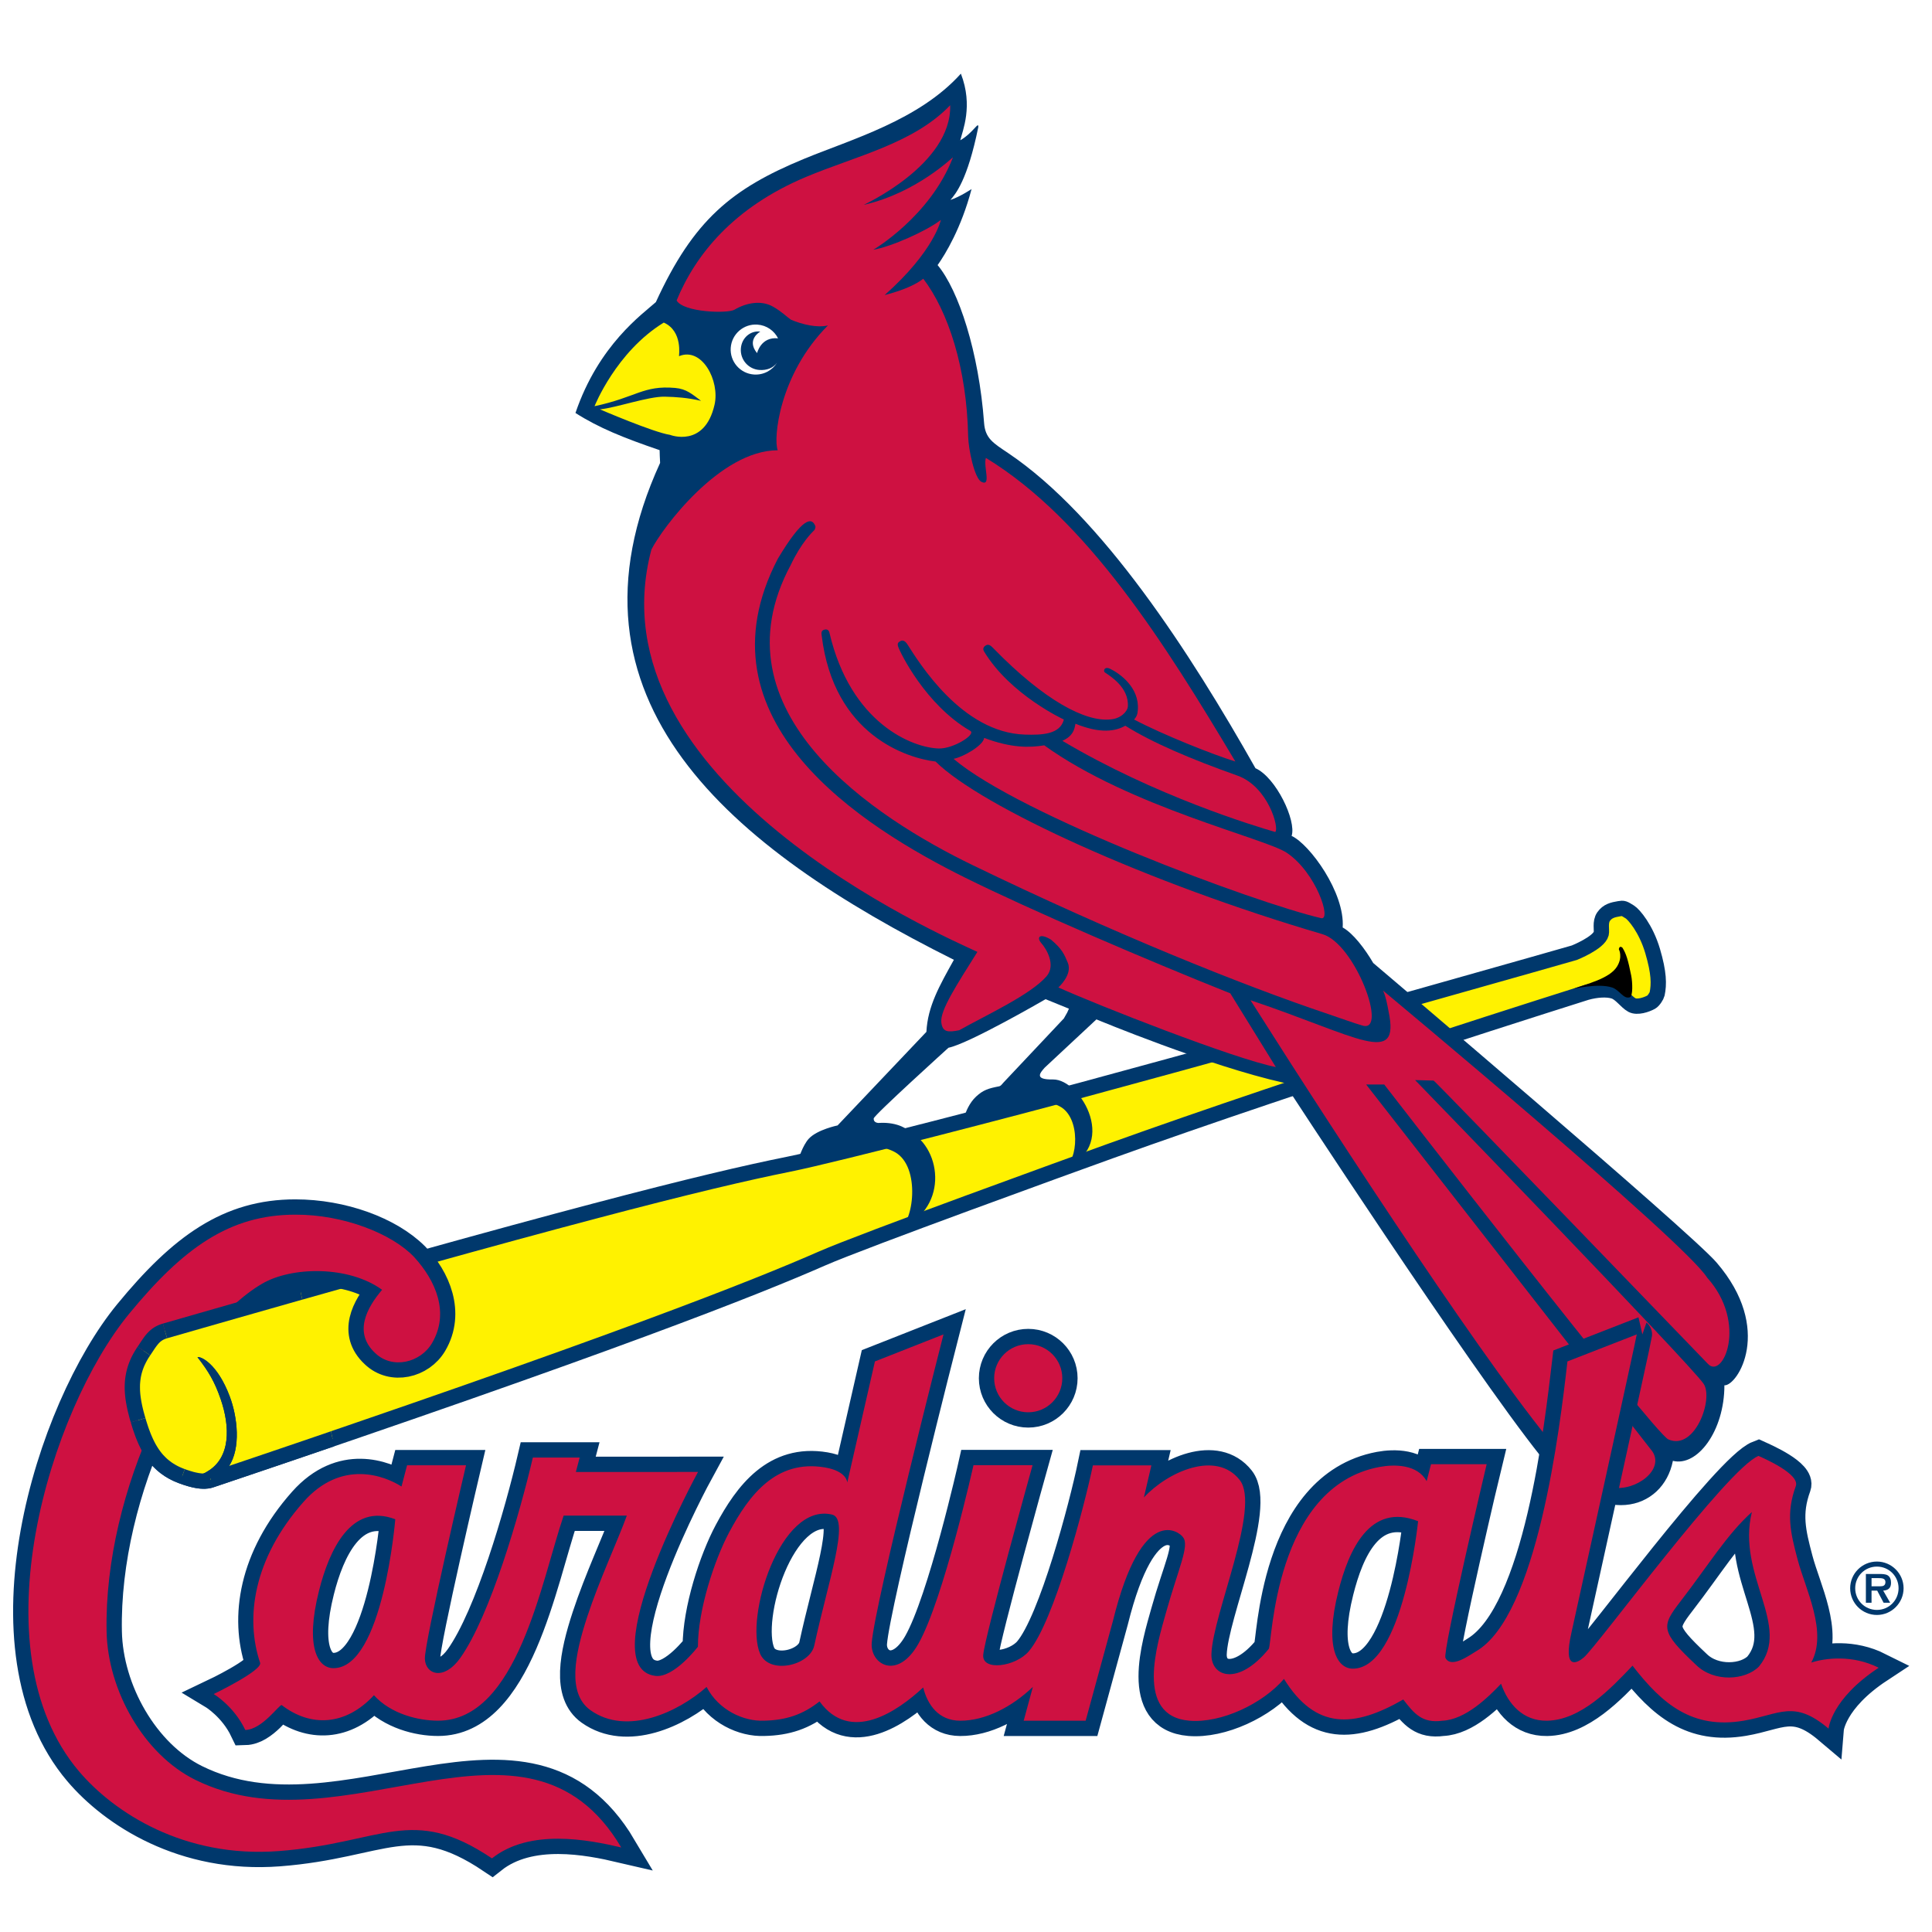 <?xml version="1.0" encoding="utf-8"?>
<!-- Generator: Adobe Illustrator 13.0.0, SVG Export Plug-In . SVG Version: 6.00 Build 14948)  -->
<!DOCTYPE svg PUBLIC "-//W3C//DTD SVG 1.0//EN" "http://www.w3.org/TR/2001/REC-SVG-20010904/DTD/svg10.dtd">
<svg version="1.0" id="Layer_1" xmlns="http://www.w3.org/2000/svg" xmlns:xlink="http://www.w3.org/1999/xlink" x="0px" y="0px"
	 width="192.756px" height="192.756px" viewBox="0 0 192.756 192.756" enable-background="new 0 0 192.756 192.756"
	 xml:space="preserve">
<g>
	<polygon fill-rule="evenodd" clip-rule="evenodd" fill="#FFFFFF" points="0,0 192.756,0 192.756,192.756 0,192.756 0,0 	"/>
	
		<path fill-rule="evenodd" clip-rule="evenodd" fill="#FFF200" stroke="#00386C" stroke-width="1.527" stroke-miterlimit="2.613" d="
		M13.777,141.695c0.783,2.662,1.791,4.645,4.399,5.594c1.059,0.383,2.098,0.639,2.863,0.381
		c40.084-13.502,54.57-19.299,60.963-22.105c4.088-1.793,24.957-9.348,28.749-10.713c19.41-6.986,47.534-15.836,47.534-15.836
		c0.993-0.277,2.025-0.342,2.715-0.131c0.699,0.215,1.232,1.072,1.82,1.389c0.525,0.281,1.436-0.027,1.913-0.285
		c0.258-0.137,0.562-0.652,0.597-0.818c0.203-0.963,0.197-2.098-0.445-4.28c-0.668-2.268-1.883-3.659-2.271-3.901
		c-0.604-0.377-0.637-0.399-1.051-0.331c-0.658,0.11-1.174,0.229-1.57,0.789c-0.386,0.546-0.155,1.368-0.237,1.697
		c-0.232,0.929-2.684,1.907-2.684,1.907s-25.424,7.283-49.125,13.695c-5.405,1.463-24.414,6.436-29.285,7.412
		c-8.235,1.654-22.869,5.318-62.205,16.629c-1.108,0.318-1.46,1.07-2.1,2.004C12.832,137.02,13.015,139.102,13.777,141.695
		L13.777,141.695z"/>
	<path fill-rule="evenodd" clip-rule="evenodd" d="M161.324,96.443c0.611-0.981,0.19-1.729,0.19-1.729s0.032-0.429,0.354-0.166
		c0.389,0.621,0.571,1.265,0.878,2.784c0.135,0.668,0.18,2.059-0.127,2.164c-0.649,0.221-1.027-0.727-1.778-0.973
		c-1.434-0.473-4.008,0.186-3.869,0.135C158.272,98.166,160.57,97.652,161.324,96.443L161.324,96.443z"/>
	
		<path fill-rule="evenodd" clip-rule="evenodd" fill="#00386C" stroke="#00386C" stroke-width="3.053" stroke-miterlimit="2.613" d="
		M41.322,125.42c2.106,2.162,3.558,5.562,1.779,8.584c-1.154,1.961-3.96,2.637-5.668,0.992c-2.182-2.031-0.854-4.498,0.688-6.312
		c-3.321-2.418-9.005-2.344-11.977-0.604c-7.803,4.57-15.798,20.637-15.508,34.719c0.12,5.838,3.692,12.227,8.846,14.773
		c14.87,7.352,33.014-9.213,42.5,6.748c-3.32-0.775-9.107-1.91-12.901,1.088c-8.064-5.416-10.881-1.52-21.25-0.727
		c-9.486,0.727-16.483-3.869-19.948-7.953c-10.341-12.191-2.821-36.123,4.98-45.627c5.427-6.609,10.056-9.914,16.602-9.914
		C34.115,121.188,38.791,122.893,41.322,125.42L41.322,125.42z"/>
	<path fill-rule="evenodd" clip-rule="evenodd" fill="#CE1141" d="M41.322,125.42c2.15,2.346,3.558,5.562,1.779,8.584
		c-1.154,1.961-3.96,2.637-5.668,0.992c-2.182-2.031-0.854-4.498,0.688-6.312c-3.321-2.418-9.005-2.344-11.977-0.604
		c-7.803,4.57-15.798,20.637-15.508,34.719c0.12,5.838,3.692,12.227,8.846,14.773c14.87,7.352,33.014-9.213,42.5,6.748
		c-3.32-0.775-9.107-1.91-12.901,1.088c-8.064-5.416-10.881-1.52-21.25-0.727c-9.486,0.727-16.483-3.869-19.948-7.953
		c-10.341-12.191-2.821-36.123,4.98-45.627c5.427-6.609,10.056-9.914,16.602-9.914C34.264,121.166,39.125,123.088,41.322,125.42
		L41.322,125.42z"/>
	<path fill-rule="evenodd" clip-rule="evenodd" fill="#00386C" d="M133.96,92.535c1.046,0.58,2.219,2.127,3.048,3.544
		c0,0,31.557,26.75,34.247,29.874c5.738,6.66,2.072,12.348,0.789,12.26c0,4.557-2.7,8.141-5.139,7.537
		c-0.97,4.939-7.271,6.949-13.187-0.459c-7.17-8.98-25.609-37.256-25.609-37.256c-7.569-1.688-18.718-6.33-18.718-6.33l-5.168,4.822
		c-0.438,0.502-1.097,1.205,0.835,1.172c2.804-0.049,6.822,6.861,0.78,9.025c1.592-0.291,2.101-4.6,0.253-6.105
		c-0.804-0.654-2.517-0.855-2.517-0.855s-1.534,0.127-2.613,0.332c-1.828,0.529-3.919,1.113-4.729,1.311
		c0.102-0.451,0.493-1.391,1.154-2.002c0.717-0.664,1.232-0.814,2.29-1.021c0.187-0.035,0.311-0.232,0.44-0.375l6.026-6.398
		l0.334-0.588l0.172-0.385l-2.33-0.949c0,0-7.612,4.422-9.689,4.846c0,0-7.435,6.729-7.459,7.053
		c-0.029,0.375,0.33,0.439,0.453,0.451c2.103-0.15,3.065,0.795,3.065,0.795c3.44,1.852,3.924,8.033-1.193,9.854
		c1.542-0.174,2.442-5.885,0.022-7.596c-0.901-0.637-2.7-0.852-2.7-0.852c3.662,0.35-1.075,0.031-2.433,0.363
		c-1.319,0.32-4.742,1.121-4.742,1.121s0.43-1.453,1.065-2.129c0.84-0.895,2.86-1.311,2.86-1.311l8.861-9.336
		c0.128-2.557,1.308-4.609,2.742-7.187C72.894,84.633,55.013,69.873,65.859,46.183c-0.021-0.126-0.049-1.272-0.049-1.272
		c-3.57-1.218-6.083-2.229-8.396-3.709c2.32-6.812,6.691-9.865,8.022-11.062c3.756-8.184,7.543-11.302,14.778-14.29
		c4.766-1.968,11.469-3.846,15.653-8.502c1.257,3.23,0.154,5.711-0.056,6.645c1.294-0.748,1.841-1.954,1.793-1.31
		c-1.081,5.324-2.288,6.701-2.779,7.262c0.912-0.287,2.108-1.082,2.108-1.082c-1.027,3.895-2.614,6.5-3.387,7.586
		c2.099,2.517,4.112,8.646,4.637,15.752c0.115,1.555,0.921,2.005,2.415,3.012c9.352,6.294,18.163,19.928,24.66,31.433
		c2.037,0.901,4.104,5.226,3.609,6.753C130.67,84.234,134.197,89.063,133.96,92.535L133.96,92.535z"/>
	<path fill-rule="evenodd" clip-rule="evenodd" fill="#CE1141" d="M124.763,99.793c10.744,3.613,14.948,6.699,13.778,1.135
		c-0.131-0.721-0.278-1.496-0.551-2.092c0,0,30.06,25,32.327,28.627c4.107,4.566,1.556,10.271,0.058,8.586
		c0,0-27.354-28.389-27.346-28.24l-1.844-0.049c0,0,27.399,28.262,28.783,30.299c1.018,1.498-0.874,6.723-3.521,5.549
		c-1.457-0.646-28.342-35.406-28.342-35.406h-1.803l28.56,36.615c1.223,1.834-1.683,4.012-4.081,3.594
		c-1.19-0.209-3.764-1.844-4.961-3.229C148.947,137.225,134.169,114.641,124.763,99.793L124.763,99.793z"/>
	<path fill-rule="evenodd" clip-rule="evenodd" fill="#CE1141" d="M64.991,54.83c1.058-2.104,6.841-9.907,12.604-9.907
		c-0.458-1.09,0.108-7.54,5.007-12.453c-1.113,0.265-2.616-0.117-3.69-0.575c-0.404-0.269-0.884-0.782-1.773-1.293
		c-1.219-0.702-2.742-0.367-3.866,0.3c-0.661,0.392-5.063,0.282-5.768-0.923c1.878-4.554,5.644-9.269,12.901-12.322
		c4.95-2.083,10.74-3.332,14.393-7.156c0.165,5.926-8.64,9.935-8.636,9.942c5.296-1.196,8.915-4.799,8.915-4.749
		c-2.276,5.911-7.951,9.226-7.951,9.226c1.811-0.313,5.295-1.861,6.744-2.98c0,0-0.639,3.092-5.613,7.502
		c-0.01-0.014,2.48-0.557,3.858-1.634c2.481,3.258,4.343,8.921,4.476,15.712c0.026,1.313,0.637,4.225,1.335,4.559
		c1.008,0.482,0.163-1.515,0.434-2.394c10.112,6.163,17.87,18.528,24.889,30.29c-2.29-0.708-7.21-2.667-10.104-4.188
		c0.297-0.323,0.349-0.584,0.377-0.974c0.163-2.219-1.794-3.625-2.793-4.1c-0.257-0.123-0.449-0.066-0.529,0.042
		c-0.083,0.113-0.045,0.283,0.028,0.332c0.507,0.343,2.431,1.504,2.296,3.406c-0.036,0.502-0.735,1.22-1.737,1.282
		c-2.477,0.265-6.571-1.859-11.672-7.089c-0.159-0.146-0.42-0.501-0.765-0.292c-0.335,0.204-0.262,0.466-0.171,0.605
		c2.62,4.33,7.961,6.789,7.961,6.789c-0.37,1.494-2.21,1.554-3.878,1.503c-6.315-0.191-10.582-7.216-11.738-9.012
		c-0.224-0.348-0.468-0.434-0.675-0.325c-0.223,0.118-0.355,0.216-0.239,0.569c0.179,0.542,2.704,5.792,7.196,8.397
		c0.6,0.348-1.683,1.791-3.132,1.757c-2.617-0.062-8.81-2.483-10.927-11.568c-0.025-0.139-0.156-0.369-0.467-0.298
		c-0.339,0.077-0.353,0.308-0.305,0.581c1.203,10.009,8.594,12.259,11.363,12.586C97.95,80.53,114.616,88.117,131.93,93.2
		c3.258,0.921,6.587,9.882,4.013,9.123c-0.927-0.264-2.126-0.715-3.426-1.15c-8.535-2.861-21.492-8.083-35.486-14.863
		c-9.667-4.684-26.057-15.233-18.135-29.95c1.036-2.198,2.145-3.266,2.301-3.422c0.104-0.057,0.179-0.328,0.156-0.429
		c-0.351-0.963-1.287-0.881-3.75,3.238c-8.427,16.183,8.477,26.748,18.689,31.817c6.589,3.27,18.199,8.247,26.455,11.542
		l4.544,7.355c-4.192-0.83-17.731-6.156-21.696-7.943c0,0,1.442-1.277,0.938-2.472c-0.351-0.831-0.552-1.351-1.668-2.293
		c-1.178-0.718-1.472-0.214-0.96,0.36c0.475,0.532,1.48,2.165,0.51,3.29c-1.6,1.855-6.138,3.932-8.708,5.381
		c-1.124,0.229-1.669,0.201-1.791-0.766c-0.15-1.205,1.568-3.805,3.599-7.048C94.022,93.342,58.826,78.043,64.991,54.83
		L64.991,54.83z"/>
	<path fill-rule="evenodd" clip-rule="evenodd" fill="#FFF200" d="M66.848,43.386c0,0,3.446,1.355,4.443-3.011
		c0.541-2.37-1.246-5.797-3.547-4.839c-0.022,0.009,0.413-2.499-1.52-3.351c-4.765,2.922-6.906,8.341-6.906,8.341
		c4.193-0.896,4.849-2.098,8.041-1.822c1.139,0.099,1.679,0.619,2.587,1.286c-1.388-0.313-2.458-0.386-3.625-0.413
		c-1.625-0.036-4.834,1.103-6.463,1.264C59.857,40.842,65.204,43.142,66.848,43.386L66.848,43.386z"/>
	<path fill-rule="evenodd" clip-rule="evenodd" fill="#CE1141" d="M104.183,74.362c-1.444,0.235-3.241,0.29-5.99-0.738
		c-0.106,0.777-2.141,1.922-3.057,2.085c6.633,5.637,29.998,14.335,36.674,15.896c1.073,0.25-0.49-4.551-3.425-6.521
		C126.234,83.639,112.734,80.518,104.183,74.362L104.183,74.362z"/>
	<path fill-rule="evenodd" clip-rule="evenodd" fill="#CE1141" d="M105.993,73.913c9.225,5.48,19.075,8.47,21.232,9.094
		c0.446-0.316-0.682-4.529-3.771-5.626c-4.612-1.639-8.453-3.262-11.181-4.974c-0.961,0.532-2.389,0.84-4.977-0.198
		C107.199,72.847,107.005,73.457,105.993,73.913L105.993,73.913z"/>
	<path fill-rule="evenodd" clip-rule="evenodd" fill="#FFFFFF" d="M77.529,36.182c-0.471,0.766-1.348,1.25-2.308,1.183
		c-1.375-0.096-2.413-1.289-2.316-2.664s1.29-2.412,2.665-2.315c0.912,0.063,1.675,0.609,2.058,1.37
		c-1.72-0.184-2.094,1.476-2.094,1.476c-1.115-1.364,0.324-2.15,0.324-2.15c-0.956-0.125-1.867,0.603-1.943,1.701
		s0.752,2.051,1.851,2.128C76.503,36.962,77.145,36.72,77.529,36.182L77.529,36.182z"/>
	
		<path fill-rule="evenodd" clip-rule="evenodd" fill="#00386C" stroke="#00386C" stroke-width="3.053" stroke-miterlimit="2.613" d="
		M81.766,169.75c-1.647,1.303-3.319,1.879-5.542,1.922c-2.013,0.088-4.525-1.039-5.728-3.363c-2.871,2.543-7.97,4.885-11.578,2.322
		c-2.352-1.67-1.58-5.525-0.318-9.361c1.202-3.652,3.018-7.529,3.939-10.057l-6.305,0.002c-2.221,6.516-4.609,20.457-12.53,20.457
		c-1.987,0-4.628-0.678-6.396-2.539c-2.899,3.109-6.39,3.141-9.244,0.988c-0.2-0.129-1.762,2.418-3.614,2.465
		c-1.127-2.355-3.113-3.553-3.113-3.553s4.833-2.295,4.625-3.143c-1.497-4.488-0.665-10.447,4.326-16.053
		c3.819-4.291,8.121-2.584,9.771-1.527l0.556-2.121h5.881c0,0-4.159,17.691-4.106,19.305c0.053,1.578,1.899,2.215,3.526-0.07
		c2.998-4.213,5.954-14.451,7.247-20.002h4.67l-0.378,1.436l12.187-0.002c0,0-10.646,19.516-4.266,20.346
		c1.859,0.242,4.255-2.906,4.255-2.906c0-3.666,1.646-8.656,3.125-11.428c1.981-3.709,4.681-7.281,9.543-6.463
		c2.212,0.373,2.234,1.51,2.234,1.51l2.759-12.086l6.843-2.697c0,0-6.872,26.881-7.162,30.787c-0.158,2.139,2.55,3.752,4.659,0.074
		c2.465-4.299,5.494-17.814,5.494-17.814h5.896c0,0-4.756,17.021-4.924,18.922c-0.146,1.652,3.224,1.199,4.548-0.352
		c2.513-2.943,5.552-14.492,6.391-18.547h5.836l-0.746,3.199c2.41-2.59,7.226-4.725,9.562-1.74
		c2.123,2.715-2.683,13.35-2.823,17.346c-0.08,2.305,2.665,3.26,5.718-0.498c0.353-0.547,0.521-16.176,11.053-18.152
		c1.476-0.275,3.785-0.275,4.7,1.42l0.437-1.695h5.552c-0.049,0.197-4.425,18.721-4.112,19.328c0.57,1.107,2.481-0.309,3.052-0.658
		c6.286-3.867,8.341-22.359,9.118-28.924l6.916-2.695c0.045,0.029-6.507,29.717-6.507,29.717c-0.896,3.912,0.583,3.055,1.216,2.523
		c1.358-1.141,14.401-18.941,17.44-20.117c0.595,0.271,4.157,1.814,3.718,3.018c-0.998,2.73-0.524,4.65,0.185,7.33
		c0.79,2.984,3.019,7.232,1.357,10.27c1.473-0.453,4.112-0.795,6.729,0.514c-4.761,3.135-5,6.076-5,6.076
		c-3.48-2.947-4.882-1.398-8.479-0.789c-5.127,0.865-8.119-1.662-11.081-5.49c-2.186,2.303-5.165,5.439-8.532,5.49
		c-2.412,0.035-3.881-1.674-4.585-3.689c-1.253,1.316-3.539,3.59-5.855,3.689c-2.015,0.279-2.822-0.715-3.902-2.117
		c-4.979,2.865-8.761,3.008-11.901-2.053c-2.131,2.488-6.268,4.43-9.425,4.17c-5.509-0.457-3.209-7.699-2.346-10.785
		c1.244-4.445,2.378-6.467,1.692-7.527c-0.295-0.479-3.995-3.678-6.988,8.367l-2.72,9.945h-6.182l0.916-3.373
		c-2.074,1.984-4.737,3.383-7.254,3.373c-2.125-0.01-3.241-1.537-3.69-3.316C89.525,170.758,84.837,173.99,81.766,169.75
		L81.766,169.75z M134.973,166.482c-1.537,0-2.866-2.062-1.445-7.721c1.025-4.082,3.089-8.898,7.956-6.99
		C141.483,151.771,140.004,166.482,134.973,166.482L134.973,166.482z M175.49,166.273c-1.318,1.383-4.46,1.576-6.236-0.129
		c-3.604-3.385-3.531-3.857-1.589-6.377c2.797-3.625,4.619-6.666,7.121-8.912C173.225,157.164,178.806,162.223,175.49,166.273
		L175.49,166.273z M81.239,164.176c-0.432,1.994-4.48,2.947-5.405,0.814c-1.545-3.564,1.996-15.139,7.19-13.877
		C84.83,151.553,82.625,157.77,81.239,164.176L81.239,164.176z M33.27,166.434c-1.537,0-2.865-2.064-1.444-7.721
		c1.025-4.082,3.208-8.822,7.611-7.135C39.436,151.578,38.171,166.434,33.27,166.434L33.27,166.434z"/>
	
		<path fill-rule="evenodd" clip-rule="evenodd" fill="#00386C" stroke="#00386C" stroke-width="3.053" stroke-miterlimit="2.613" d="
		M99.188,137.506c0-1.877,1.521-3.398,3.399-3.398c1.877,0,3.398,1.521,3.398,3.398s-1.521,3.398-3.398,3.398
		C100.709,140.904,99.188,139.383,99.188,137.506L99.188,137.506z"/>
	<path fill-rule="evenodd" clip-rule="evenodd" fill="#CE1141" d="M99.188,137.506c0-1.877,1.521-3.398,3.399-3.398
		c1.877,0,3.398,1.521,3.398,3.398s-1.521,3.398-3.398,3.398C100.709,140.904,99.188,139.383,99.188,137.506L99.188,137.506z"/>
	<path fill-rule="evenodd" clip-rule="evenodd" fill="#00386C" d="M187.26,161.125c1.463,0,2.661-1.197,2.661-2.666
		c0-1.463-1.198-2.662-2.661-2.662c-1.477,0-2.668,1.199-2.668,2.662C184.592,159.928,185.783,161.125,187.26,161.125
		L187.26,161.125z M187.26,160.623c-1.205,0-2.166-0.961-2.166-2.164c0-1.199,0.961-2.16,2.166-2.16c1.198,0,2.16,0.961,2.16,2.16
		C189.42,159.662,188.458,160.623,187.26,160.623L187.26,160.623z M187.887,158.695c0.509-0.035,0.78-0.252,0.78-0.781
		c0-0.299-0.076-0.578-0.334-0.744c-0.216-0.125-0.536-0.133-0.78-0.133h-1.394v2.869h0.564v-1.211h0.564l0.641,1.211h0.655
		L187.887,158.695L187.887,158.695z M186.724,158.264v-0.814h0.696c0.279,0,0.69,0,0.69,0.383c0,0.361-0.224,0.438-0.544,0.432
		H186.724L186.724,158.264z"/>
	<path fill-rule="evenodd" clip-rule="evenodd" fill="#CE1141" d="M81.766,169.75c-1.647,1.303-3.319,1.879-5.542,1.922
		c-2.013,0.088-4.525-1.039-5.728-3.363c-2.871,2.543-7.97,4.885-11.578,2.322c-2.352-1.67-1.58-5.525-0.318-9.361
		c1.202-3.652,3.018-7.529,3.939-10.057l-6.305,0.002c-2.221,6.516-4.609,20.457-12.53,20.457c-1.987,0-4.723-0.678-6.396-2.539
		c-2.842,3.076-6.34,3.191-9.194,0.988c-0.214-0.141-1.926,2.436-3.642,2.48c-1.147-2.404-3.15-3.586-3.15-3.586
		s4.89-2.361,4.627-3.121c-1.493-4.438-0.706-10.361,4.338-16.057c3.8-4.291,8.121-2.584,9.771-1.527l0.556-2.121h5.881
		c0,0-4.159,17.691-4.106,19.305c0.053,1.578,1.899,2.215,3.526-0.07c2.998-4.213,5.954-14.451,7.247-20.002h4.67l-0.378,1.436
		l12.187-0.002c0,0-10.647,19.516-4.265,20.346c1.859,0.242,4.254-2.906,4.254-2.906c0-3.668,1.646-8.656,3.125-11.428
		c1.981-3.709,4.681-7.281,9.543-6.463c2.212,0.373,2.234,1.502,2.234,1.51l2.759-12.086l6.843-2.697c0,0-6.872,26.881-7.162,30.787
		c-0.158,2.139,2.568,3.773,4.659,0.074c2.512-4.445,5.494-17.814,5.494-17.814h5.896c0,0-4.756,17.021-4.924,18.922
		c-0.146,1.652,3.224,1.199,4.548-0.352c2.513-2.943,5.552-14.492,6.391-18.547h5.836l-0.746,3.199
		c2.41-2.59,7.226-4.725,9.562-1.74c2.123,2.715-2.683,13.35-2.823,17.344c-0.08,2.307,2.665,3.262,5.718-0.496
		c0.353-0.547,0.521-16.176,11.053-18.152c1.476-0.275,3.785-0.275,4.7,1.42l0.437-1.695h5.552
		c-0.049,0.197-4.425,18.721-4.112,19.328c0.57,1.107,2.472-0.324,3.052-0.658c6.12-3.52,8.369-22.305,9.118-28.924l6.916-2.695
		c0.045,0.029-6.507,29.717-6.507,29.717c-0.896,3.912,0.583,3.055,1.216,2.523c1.358-1.141,14.339-18.887,17.44-20.117
		c0.595,0.271,4.157,1.814,3.718,3.018c-0.998,2.73-0.524,4.65,0.185,7.33c0.79,2.984,3.019,7.232,1.357,10.27
		c1.431-0.457,4.112-0.795,6.729,0.514c-4.761,3.135-5,6.076-5,6.076c-3.48-2.947-4.882-1.398-8.479-0.789
		c-5.127,0.865-8.119-1.662-11.081-5.49c-2.186,2.303-5.165,5.439-8.532,5.49c-2.412,0.035-3.881-1.674-4.585-3.689
		c-1.253,1.316-3.539,3.59-5.855,3.689c-2.015,0.279-2.822-0.715-3.902-2.117c-4.979,2.865-8.761,3.008-11.901-2.053
		c-2.131,2.488-6.268,4.43-9.425,4.17c-5.509-0.457-3.209-7.699-2.346-10.785c1.244-4.445,2.378-6.705,1.692-7.527
		c-0.295-0.479-4.056-3.559-6.988,8.367l-2.72,9.945h-6.182l0.916-3.373c-2.074,1.984-4.737,3.383-7.254,3.373
		c-2.125-0.01-3.241-1.537-3.69-3.316C89.525,170.758,84.837,173.99,81.766,169.75L81.766,169.75z M134.973,166.482
		c-1.537,0-2.866-2.062-1.445-7.721c1.025-4.082,3.137-8.898,7.956-6.99C141.483,151.771,140.004,166.482,134.973,166.482
		L134.973,166.482z M175.49,166.273c-1.366,1.383-4.46,1.576-6.236-0.129c-3.604-3.385-3.531-3.857-1.589-6.377
		c2.797-3.625,4.619-6.666,7.121-8.912C173.225,157.164,178.806,162.223,175.49,166.273L175.49,166.273z M81.239,164.176
		c-0.432,1.994-4.48,2.947-5.405,0.814c-1.545-3.564,1.996-15.139,7.19-13.877C84.83,151.553,82.625,157.77,81.239,164.176
		L81.239,164.176z M33.27,166.434c-1.537,0-2.865-2.064-1.444-7.721c1.025-4.082,3.208-8.822,7.611-7.135
		C39.436,151.578,38.219,166.434,33.27,166.434L33.27,166.434z"/>
	<path fill-rule="evenodd" clip-rule="evenodd" fill="#FFF200" d="M13.777,141.695c0.783,2.662,1.791,4.645,4.399,5.594
		c1.059,0.383,2.098,0.639,2.863,0.381c4.34-1.463,8.379-2.834,12.142-4.121l-3.184-14.631c-4.156,1.18-8.657,2.465-13.539,3.869
		c-1.108,0.318-1.46,1.07-2.1,2.004C12.832,137.02,13.015,139.102,13.777,141.695L13.777,141.695z"/>
	<polygon fill-rule="evenodd" clip-rule="evenodd" fill="#00386C" points="18.436,146.572 18.436,146.572 18.22,146.49 
		18.016,146.404 17.818,146.312 17.631,146.215 17.453,146.113 17.28,146.008 17.115,145.898 16.961,145.783 16.811,145.664 
		16.665,145.541 16.529,145.412 16.396,145.275 16.267,145.141 16.144,144.996 16.027,144.848 15.913,144.693 15.804,144.535 
		15.697,144.367 15.594,144.197 15.494,144.021 15.4,143.84 15.306,143.652 15.217,143.459 15.129,143.26 15.045,143.059 
		14.963,142.848 14.882,142.633 14.803,142.414 14.729,142.188 14.655,141.957 14.58,141.723 14.508,141.48 13.047,141.91 
		13.124,142.162 13.2,142.416 13.28,142.664 13.366,142.908 13.451,143.15 13.538,143.391 13.631,143.623 13.728,143.857 
		13.827,144.086 13.934,144.309 14.041,144.531 14.157,144.748 14.276,144.961 14.402,145.172 14.533,145.375 14.672,145.576 
		14.816,145.771 14.969,145.963 15.128,146.148 15.293,146.332 15.467,146.504 15.651,146.674 15.839,146.838 16.036,146.994 
		16.245,147.145 16.458,147.289 16.678,147.426 16.91,147.555 17.15,147.678 17.396,147.793 17.653,147.902 17.917,148.004 
		17.917,148.004 18.436,146.572 	"/>
	<polygon fill-rule="evenodd" clip-rule="evenodd" fill="#00386C" points="20.798,146.947 20.798,146.947 20.755,146.959 
		20.714,146.973 20.665,146.98 20.618,146.992 20.566,146.998 20.514,147.006 20.456,147.01 20.397,147.01 20.334,147.012 
		20.268,147.01 20.203,147.01 20.133,147.004 20.063,146.998 19.992,146.988 19.917,146.979 19.841,146.969 19.76,146.953 
		19.683,146.938 19.602,146.922 19.516,146.904 19.433,146.883 19.347,146.863 19.259,146.84 19.171,146.812 19.084,146.787 
		18.992,146.762 18.903,146.732 18.811,146.701 18.718,146.672 18.625,146.641 18.529,146.605 18.436,146.572 17.917,148.004 
		18.022,148.043 18.124,148.076 18.229,148.113 18.333,148.15 18.438,148.182 18.544,148.215 18.648,148.248 18.754,148.279 
		18.86,148.307 18.965,148.336 19.069,148.363 19.176,148.389 19.279,148.412 19.384,148.434 19.492,148.455 19.596,148.471 
		19.702,148.488 19.807,148.504 19.914,148.514 20.02,148.523 20.125,148.529 20.232,148.537 20.334,148.537 20.439,148.537 
		20.545,148.529 20.651,148.52 20.757,148.512 20.863,148.494 20.97,148.477 21.072,148.451 21.179,148.426 21.281,148.391 
		21.281,148.391 20.798,146.947 	"/>
	<polygon fill-rule="evenodd" clip-rule="evenodd" fill="#00386C" points="33.018,142.799 31.409,143.35 28.016,144.506 
		24.479,145.705 20.798,146.947 21.281,148.391 24.968,147.148 28.504,145.949 31.897,144.793 33.344,144.299 33.018,142.799 	"/>
	<polygon fill-rule="evenodd" clip-rule="evenodd" fill="#00386C" points="16.667,133.521 16.667,133.521 20.283,132.482 
		23.758,131.488 27.094,130.537 30.159,129.664 29.908,128.51 25.73,129.344 25.611,129.373 23.34,130.021 19.866,131.016 
		16.25,132.055 16.25,132.055 16.667,133.521 	"/>
	<polygon fill-rule="evenodd" clip-rule="evenodd" fill="#00386C" points="14.988,135.221 14.988,135.221 15.051,135.131 
		15.108,135.041 15.167,134.953 15.223,134.869 15.277,134.787 15.331,134.707 15.38,134.631 15.43,134.555 15.48,134.484 
		15.53,134.414 15.577,134.35 15.621,134.287 15.668,134.229 15.714,134.172 15.758,134.115 15.803,134.064 15.846,134.016 
		15.891,133.969 15.935,133.928 15.98,133.885 16.024,133.846 16.072,133.811 16.121,133.775 16.167,133.742 16.22,133.709 
		16.275,133.678 16.331,133.65 16.39,133.621 16.452,133.596 16.519,133.568 16.593,133.543 16.667,133.521 16.25,132.055 
		16.121,132.094 16,132.137 15.88,132.182 15.764,132.232 15.651,132.285 15.542,132.342 15.438,132.402 15.338,132.465 
		15.239,132.529 15.147,132.6 15.058,132.672 14.972,132.746 14.891,132.818 14.811,132.896 14.736,132.973 14.664,133.051 
		14.595,133.133 14.527,133.211 14.463,133.291 14.404,133.375 14.342,133.455 14.283,133.539 14.228,133.619 14.172,133.703 
		14.116,133.783 14.06,133.865 14.006,133.947 13.952,134.029 13.897,134.113 13.843,134.195 13.786,134.277 13.729,134.361 
		13.729,134.361 14.988,135.221 	"/>
	<polygon fill-rule="evenodd" clip-rule="evenodd" fill="#00386C" points="14.508,141.48 14.508,141.48 14.441,141.248 
		14.378,141.018 14.316,140.791 14.261,140.566 14.209,140.348 14.163,140.131 14.121,139.92 14.084,139.711 14.051,139.504 
		14.024,139.301 14,139.102 13.984,138.904 13.972,138.711 13.968,138.518 13.967,138.326 13.97,138.139 13.983,137.953 14,137.771 
		14.023,137.59 14.051,137.406 14.09,137.225 14.13,137.049 14.182,136.869 14.238,136.688 14.303,136.508 14.374,136.328 
		14.456,136.146 14.544,135.965 14.642,135.781 14.746,135.594 14.862,135.41 14.988,135.221 13.729,134.361 13.58,134.588 
		13.439,134.82 13.306,135.047 13.184,135.277 13.072,135.508 12.972,135.738 12.877,135.971 12.795,136.203 12.721,136.434 
		12.657,136.666 12.599,136.904 12.554,137.137 12.514,137.369 12.484,137.604 12.462,137.84 12.449,138.074 12.44,138.309 
		12.44,138.543 12.45,138.777 12.463,139.012 12.485,139.25 12.51,139.486 12.542,139.725 12.581,139.961 12.624,140.199 
		12.672,140.441 12.724,140.682 12.781,140.924 12.843,141.166 12.905,141.412 12.974,141.658 13.047,141.91 13.047,141.91 
		14.508,141.48 	"/>
	<path fill-rule="evenodd" clip-rule="evenodd" fill="#00386C" d="M19.705,135.41c1.08,1.385,1.71,2.43,2.316,4.195
		c0.939,2.729,1.01,5.834-1.334,7.205c-0.374,0.293-1.824,0.664-1.614,0.787c0.244,0.143,2.766-0.223,2.977-0.297
		c0.417-0.148,0.776-0.986,0.776-0.986c1.223-1.834,0.87-4.924,0.098-6.984C21.676,136.002,19.984,135.293,19.705,135.41
		L19.705,135.41z"/>
	<path fill-rule="evenodd" clip-rule="evenodd" fill="#00386C" d="M19.705,135.41c1.08,1.385,1.71,2.43,2.316,4.195
		c0.939,2.729,1.01,5.834-1.334,7.205c-0.374,0.293-1.824,0.664-1.614,0.787c0.244,0.143,2.766-0.223,2.977-0.297
		c0.417-0.148,0.776-0.986,0.776-0.986c1.223-1.834,0.87-4.924,0.098-6.984C21.676,136.002,19.984,135.293,19.705,135.41
		L19.705,135.41z"/>
</g>
</svg>
